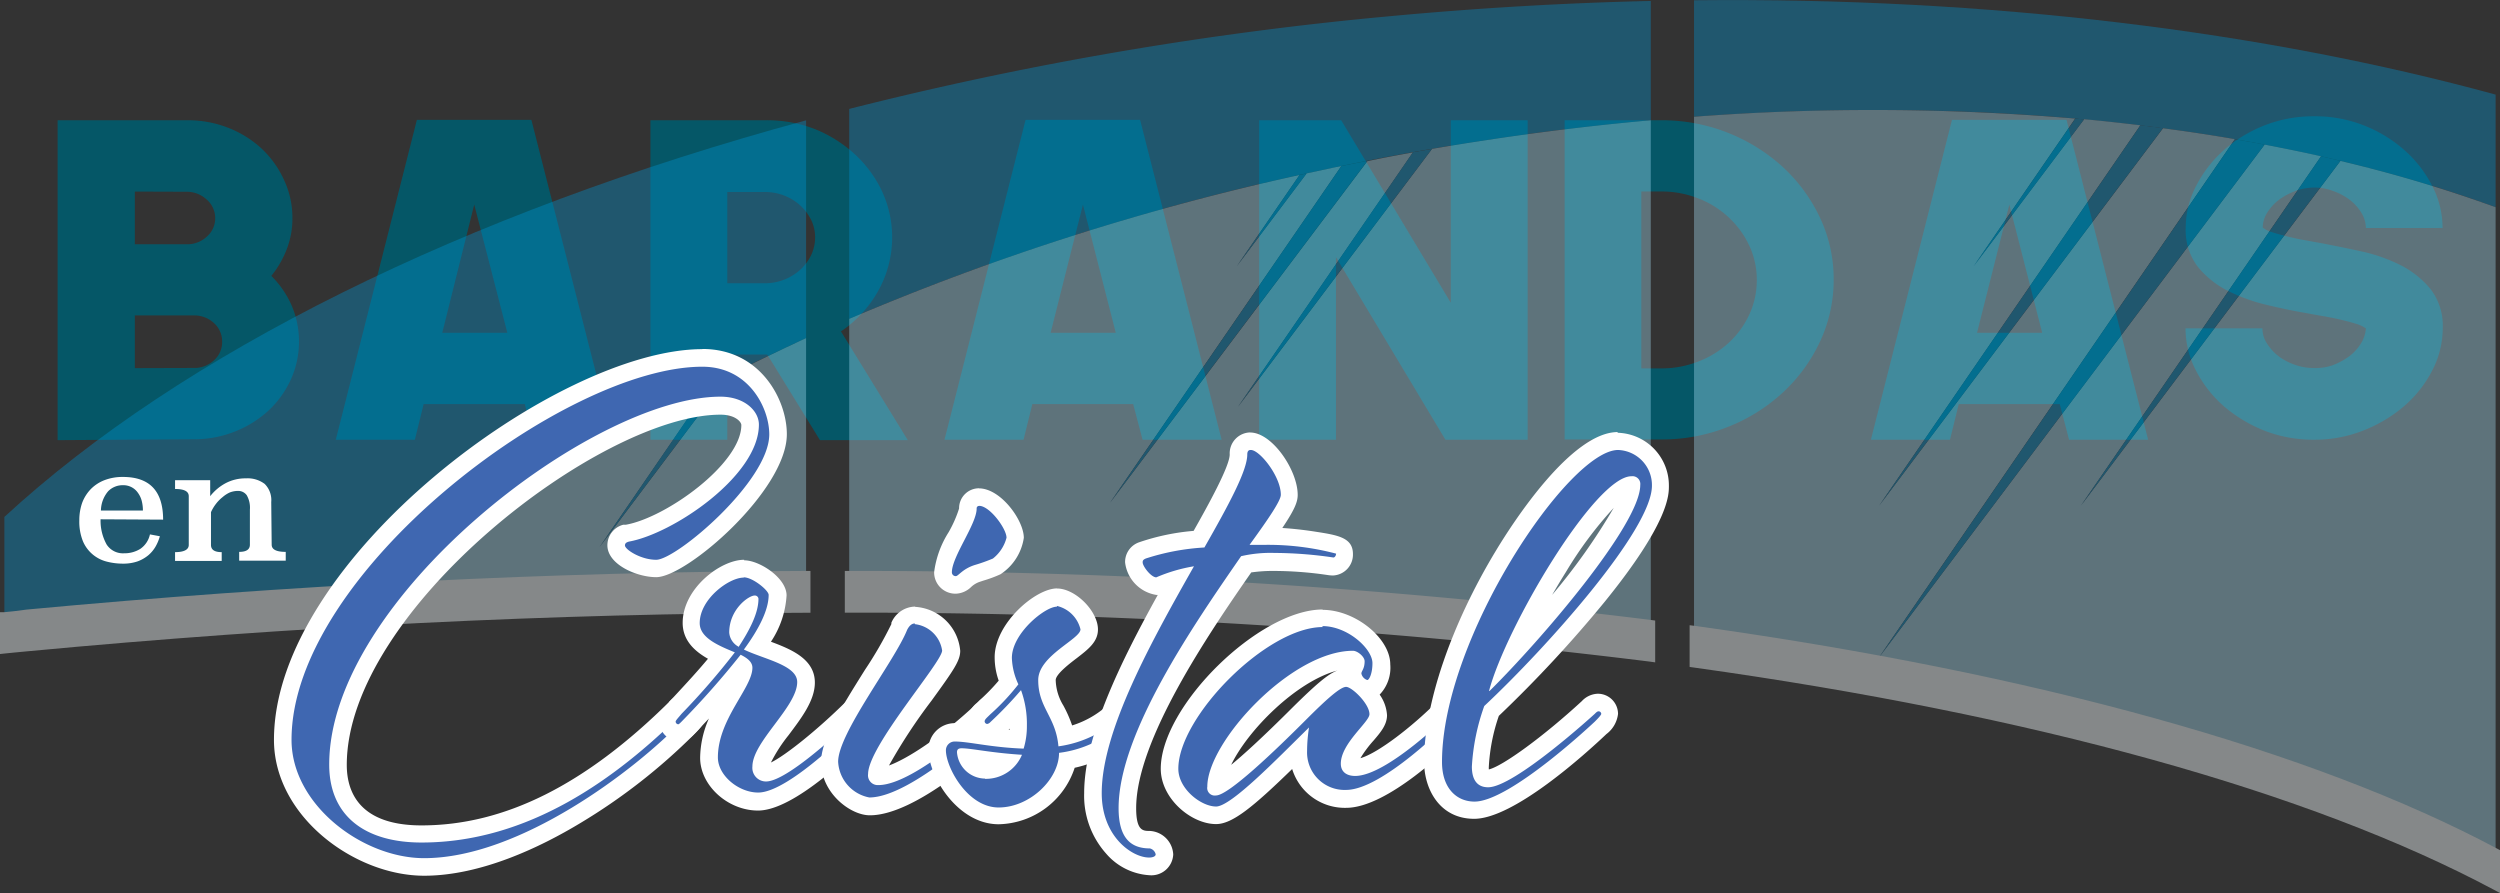 <svg id="Layer_1" data-name="Layer 1" xmlns="http://www.w3.org/2000/svg" viewBox="0 0 284.62 101.67"><rect x="0" y="0" width="284.62" height="101.67" fill="#333333" stroke="none"/><defs><style>.cls-1{fill:#055767;}.cls-2{opacity:0.37;}.cls-3{fill:#0094d4;}.cls-4{fill:#a8e0f8;}.cls-5{fill:#858889;}.cls-6{fill:#fff;}.cls-7{fill:#3f67b1;}</style></defs><path class="cls-1" d="M35.54,36.82a11,11,0,0,1,2.32,3.38,10.51,10.51,0,0,1-.11,8.44,11.23,11.23,0,0,1-2.56,3.54,12.35,12.35,0,0,1-3.83,2.37,12.48,12.48,0,0,1-4.65.87l-15.5.1V19.1H26a12.57,12.57,0,0,1,4.66.87,12,12,0,0,1,3.82,2.4A11.27,11.27,0,0,1,37,25.93a10.07,10.07,0,0,1,.94,4.31,9.62,9.62,0,0,1-.64,3.53A11.33,11.33,0,0,1,35.54,36.82ZM20,27.22v6H26a3.26,3.26,0,0,0,2.24-.91,2.73,2.73,0,0,0,.91-2.05,2.8,2.8,0,0,0-1-2.16,3.34,3.34,0,0,0-2.29-.86ZM26.68,47.3A3.25,3.25,0,0,0,29,46.44a2.75,2.75,0,0,0,.94-2.1A2.81,2.81,0,0,0,29,42.18a3.3,3.3,0,0,0-2.32-.86H20v6Z" transform="translate(-4.65 -5.41)"/><path class="cls-1" d="M65.15,19.06l9.28,36.41h-9L64.4,51.41H52.88l-1,4.06h-9l9.23-36.41ZM55,43.3h7.41L58.64,28.7Z" transform="translate(-4.65 -5.41)"/><path class="cls-1" d="M87.45,55.47H78.7V19.1H91.8a15.16,15.16,0,0,1,5.61,1A14.89,14.89,0,0,1,102,23a13.57,13.57,0,0,1,3.1,4.26,12.49,12.49,0,0,1-.46,11.25,13.66,13.66,0,0,1-4.25,4.63L108,55.52h-10l-6-9.75H87.45Zm0-17.81h4.32a6,6,0,0,0,4-1.55A5.61,5.61,0,0,0,97,34.45a4.75,4.75,0,0,0,.45-2,4.55,4.55,0,0,0-.45-2,5.79,5.79,0,0,0-1.23-1.64,5.93,5.93,0,0,0-4-1.54H87.45Z" transform="translate(-4.65 -5.41)"/><path class="cls-1" d="M134.45,19.06l9.28,36.41h-9l-1.07-4.06H122.18l-1,4.06h-9l9.23-36.41ZM124.26,43.3h7.42l-3.74-14.6Z" transform="translate(-4.65 -5.41)"/><path class="cls-1" d="M169.21,55.47,156.75,34.69V55.47H148V19.1h9.34l12.48,20.78V19.1h8.75V55.47Z" transform="translate(-4.65 -5.41)"/><path class="cls-1" d="M193.78,19.1a20.44,20.44,0,0,1,13.87,5.35,18.69,18.69,0,0,1,4.21,5.76,16.36,16.36,0,0,1,1.55,7,16.56,16.56,0,0,1-1.55,7.08,18.54,18.54,0,0,1-4.21,5.78A19.93,19.93,0,0,1,201.4,54a20.18,20.18,0,0,1-7.62,1.44h-11V19.1Zm0,28.25a11.41,11.41,0,0,0,4.24-.79,10.86,10.86,0,0,0,3.46-2.14,10.19,10.19,0,0,0,2.33-3.21,9.37,9.37,0,0,0,.85-3.92,9.18,9.18,0,0,0-.85-3.9,10.42,10.42,0,0,0-2.33-3.21A10.58,10.58,0,0,0,198,28a11.41,11.41,0,0,0-4.24-.79h-2.25V47.35Z" transform="translate(-4.65 -5.41)"/><path class="cls-1" d="M239.92,19.06l9.29,36.41h-9l-1.06-4.06H227.65l-1,4.06h-9l9.23-36.41ZM229.73,43.3h7.42l-3.74-14.6Z" transform="translate(-4.65 -5.41)"/><path class="cls-1" d="M268.12,55.47a15.24,15.24,0,0,1-5.59-1,16.34,16.34,0,0,1-4.65-2.77,13.67,13.67,0,0,1-3.2-4.06,10.34,10.34,0,0,1-1.21-4.85h8.75a3.18,3.18,0,0,0,.51,1.71A5.81,5.81,0,0,0,264,45.92a6.69,6.69,0,0,0,1.86,1,6.4,6.4,0,0,0,2.19.39A6,6,0,0,0,270.2,47a7.83,7.83,0,0,0,1.87-1,5.29,5.29,0,0,0,1.33-1.43A3.64,3.64,0,0,0,274,42.8a3.56,3.56,0,0,0-1.17-.54c-.54-.17-1.12-.32-1.76-.47s-1.3-.28-2-.4-1.26-.22-1.76-.32c-1.39-.23-2.88-.54-4.48-.92a20.34,20.34,0,0,1-4.48-1.6,10.48,10.48,0,0,1-3.47-2.75,6.82,6.82,0,0,1-1.39-4.43,10.3,10.3,0,0,1,1.21-4.84,14,14,0,0,1,3.2-4.09,15.73,15.73,0,0,1,4.65-2.79,15.24,15.24,0,0,1,5.59-1,15,15,0,0,1,5.53,1,15.6,15.6,0,0,1,4.65,2.79,13.92,13.92,0,0,1,3.21,4.09,10.41,10.41,0,0,1,1.2,4.84H274a3.3,3.3,0,0,0-.51-1.73,5.31,5.31,0,0,0-1.33-1.48,6.93,6.93,0,0,0-1.87-1,6.08,6.08,0,0,0-2.16-.4,6.17,6.17,0,0,0-2.16.4,7.25,7.25,0,0,0-1.87,1,5.55,5.55,0,0,0-1.33,1.46,3.15,3.15,0,0,0-.51,1.7,3.1,3.1,0,0,0,1.13.55c.53.16,1.13.33,1.79.49s1.33.31,2,.42l1.82.33c1.36.26,2.84.56,4.44.91a18.74,18.74,0,0,1,4.47,1.56,10.58,10.58,0,0,1,3.45,2.74,6.79,6.79,0,0,1,1.39,4.43,10.45,10.45,0,0,1-1.2,4.85,13.54,13.54,0,0,1-3.21,4.06,16.2,16.2,0,0,1-4.65,2.77A15,15,0,0,1,268.12,55.47Z" transform="translate(-4.65 -5.41)"/><g class="cls-2"><path class="cls-3" d="M192.59,19.1V5.52q-14.67.33-29.86,1.75a398.51,398.51,0,0,0-61.4,10.54v23.9a289.77,289.77,0,0,1,55.2-17.23A311.9,311.9,0,0,1,192.59,19.1Z" transform="translate(-4.65 -5.41)"/><path class="cls-3" d="M288.77,29V16.18C262.49,9,231.23,5.08,197.51,5.44V18.7C232.27,16.17,264.24,20,288.77,29Z" transform="translate(-4.65 -5.41)"/><path class="cls-3" d="M96.42,43.9V19.11C57.26,29.73,25.24,45.73,5.15,64.26v15l2.57-.26q19.86-1.86,39.17-2.91C59.36,64.18,76.25,53.12,96.42,43.9Z" transform="translate(-4.65 -5.41)"/><path class="cls-4" d="M241.54,63,268.9,23.2c-2.11-.48-4.26-.91-6.43-1.33l-43.9,58.38,40.52-59q-4-.69-8.19-1.24L218.57,63l29.76-43.33c-2.12-.25-4.25-.49-6.41-.69L229.36,35.7,240.9,18.91a271.13,271.13,0,0,0-43.39-.21V80.91c38.52,5.36,70,14,91.26,25.34V29a158.65,158.65,0,0,0-17.67-5.27Z" transform="translate(-4.65 -5.41)"/><path class="cls-3" d="M271.1,23.72c-.74-.17-1.46-.36-2.2-.52L241.54,63Z" transform="translate(-4.65 -5.41)"/><path class="cls-3" d="M262.47,21.87c-1.12-.21-2.25-.42-3.38-.61l-40.52,59Z" transform="translate(-4.65 -5.41)"/><path class="cls-3" d="M250.9,20l-2.57-.33L218.57,63Z" transform="translate(-4.65 -5.41)"/><path class="cls-3" d="M241.92,19l-1-.09L229.36,35.7Z" transform="translate(-4.65 -5.41)"/><path class="cls-4" d="M145.57,51.76l19.94-29c-1.73.31-3.46.63-5.19,1L131,62.68l26.36-38.37-.84.17-3.12.67L145.47,35.7l7.13-10.37a287.51,287.51,0,0,0-51.27,16.38V74.66a729.06,729.06,0,0,1,91.26,5.59V19.1c-8.18.73-16.5,1.82-24.91,3.26Z" transform="translate(-4.65 -5.41)"/><path class="cls-3" d="M167.68,22.36l-2.17.38-19.94,29Z" transform="translate(-4.65 -5.41)"/><path class="cls-3" d="M160.32,23.72l-2.95.59L131,62.68Z" transform="translate(-4.65 -5.41)"/><path class="cls-3" d="M153.41,25.15l-.81.18L145.47,35.7Z" transform="translate(-4.65 -5.41)"/><path class="cls-4" d="M72.91,67.69,85.63,49.17c-15.44,8-28.56,17.21-38.74,27,16.93-.94,33.49-1.43,49.53-1.48V43.9Q91.89,46,87.59,48.17Z" transform="translate(-4.65 -5.41)"/><path class="cls-3" d="M87.59,48.17l-2,1L72.91,67.69Z" transform="translate(-4.65 -5.41)"/></g><path class="cls-5" d="M192.56,80.5a728.53,728.53,0,0,0-91.23-5.59h-.25V70.66h.25a729.81,729.81,0,0,1,91.3,5.59l.21,0v4.25Z" transform="translate(-4.65 -5.41)"/><path class="cls-5" d="M101.33,70.91a729.06,729.06,0,0,1,91.26,5.59v3.75a729.06,729.06,0,0,0-91.26-5.59V70.91m-.5-.5v4.75h.5a728.24,728.24,0,0,1,91.2,5.58l.56.08V76.06l-.43-.06a730.18,730.18,0,0,0-91.33-5.59Z" transform="translate(-4.65 -5.41)"/><path class="cls-5" d="M288.65,106.47C267.7,95.3,236.17,86.55,197.47,81.16l-.21,0V76.87l.28,0c38.75,5.4,70.34,14.17,91.35,25.37l.13.07v4.31Z" transform="translate(-4.65 -5.41)"/><path class="cls-5" d="M197.51,77.16c38.52,5.37,70,14,91.26,25.34v3.75c-21.23-11.32-52.74-20-91.26-25.34V77.16m-.5-.57v4.75l.43.06c38.66,5.39,70.17,14.13,91.1,25.29l.73.39V102.2l-.26-.14c-21-11.21-52.65-20-91.44-25.4l-.56-.07Z" transform="translate(-4.65 -5.41)"/><path class="cls-5" d="M4.9,75.33l2.79-.28c30.06-2.83,59.91-4.3,88.73-4.39h.25v4.25h-.25C67.61,75,37.78,76.47,7.74,79.3l-2.84.28Z" transform="translate(-4.65 -5.41)"/><path class="cls-5" d="M96.42,70.91v3.75c-28.22.08-58,1.5-88.7,4.39l-2.57.26V75.56l2.57-.26C38.41,72.41,68.2,71,96.42,70.91m.5-.5h-.51C67.59,70.5,37.73,72,7.67,74.81L6.19,75l-1.09.11-.45,0v4.76l.55-.06,1.09-.11,1.47-.14c30-2.83,59.86-4.3,88.66-4.39h.5V70.41Z" transform="translate(-4.65 -5.41)"/><path class="cls-6" d="M16.1,64.53a5.59,5.59,0,0,0,.69,2.87,2.21,2.21,0,0,0,2,1,3.39,3.39,0,0,0,1.83-.5,2.67,2.67,0,0,0,1.1-1.65l1.13.21a5.08,5.08,0,0,1-.48,1.16,3.79,3.79,0,0,1-.83,1,4.15,4.15,0,0,1-1.22.7,5,5,0,0,1-1.68.26,7.4,7.4,0,0,1-1.83-.23,4,4,0,0,1-2.71-2.3,6,6,0,0,1-.42-2.41,5.94,5.94,0,0,1,.33-2,4.57,4.57,0,0,1,1-1.57,4.41,4.41,0,0,1,1.55-1,5.69,5.69,0,0,1,2.09-.36q4.57,0,4.57,4.86Zm4.82-1a4.46,4.46,0,0,0-.14-1.12,2.75,2.75,0,0,0-.44-.91,2,2,0,0,0-1.7-.85,2.31,2.31,0,0,0-1.67.68,3.47,3.47,0,0,0-.83,2.2Z" transform="translate(-4.65 -5.41)"/><path class="cls-6" d="M35.58,67.42c0,.55.53.82,1.6.82v1h-5.3v-1c.81,0,1.22-.27,1.22-.82v-4a2.83,2.83,0,0,0-.36-1.63,1.19,1.19,0,0,0-1-.49,2.57,2.57,0,0,0-.94.18A3.36,3.36,0,0,0,30,62a4.26,4.26,0,0,0-.76.77,4.6,4.6,0,0,0-.57.95v3.73c0,.55.41.82,1.22.82v1H24.58v-1c1,0,1.56-.27,1.56-.82V61.9c0-.55-.52-.82-1.56-.82v-1h4V61.9a5.55,5.55,0,0,1,1.72-1.46,4.82,4.82,0,0,1,2.36-.57,3.21,3.21,0,0,1,2.12.63,2.59,2.59,0,0,1,.75,2.07Z" transform="translate(-4.65 -5.41)"/><path class="cls-7" d="M52.94,104.11c-7.45,0-16.1-6.32-16.1-14.47,0-8.9,6.51-19.52,17.86-29.13,10.28-8.72,22-14.35,29.91-14.35,5.88,0,8.62,5.19,8.62,8.7,0,5.72-10.92,15.28-13.87,15.28-2,0-4.56-1.3-4.56-2.63a1.42,1.42,0,0,1,1.13-1.39l.07,0h.07c4.61-.82,14-7,14-12.34,0-1-1.29-2.18-3.37-2.18-14,0-43.55,22.9-43.55,40.88,0,6.86,6,7.88,9.51,7.88,9.68,0,19.14-4.69,28.9-14.36a1.57,1.57,0,0,1,1.15-.58A1.31,1.31,0,0,1,84,86.68c0,.39-.15.71-1,1.6C77.09,94.39,63.74,104.11,52.94,104.11Z" transform="translate(-4.65 -5.41)"/><path class="cls-6" d="M84.61,47.16c5.33,0,7.62,4.74,7.62,7.7,0,5.33-10.58,14.28-12.87,14.28-1.78,0-3.56-1.18-3.56-1.63,0-.29.23-.37.45-.44,5-.89,14.8-7.47,14.8-13.32,0-1.55-1.63-3.18-4.37-3.18C72,50.57,42.13,73.66,42.13,92.45c0,5.92,4.15,8.88,10.51,8.88,12.21,0,22.2-7.32,29.6-14.65,0,0,.3-.29.45-.29a.3.3,0,0,1,.29.29c0,.15-.74.89-.74.89-5.25,5.48-18.42,15.54-29.3,15.54-7,0-15.1-6.07-15.1-13.47,0-19,31.08-42.48,46.77-42.48m0-2c-16.53,0-48.77,24-48.77,44.48,0,8.71,9.19,15.47,17.1,15.47,6.47,0,13.25-3.26,17.79-6A67.37,67.37,0,0,0,83.69,89c.87-.86,1.29-1.44,1.29-2.27a2.29,2.29,0,0,0-2.29-2.29,2.6,2.6,0,0,0-1.86.88c-9.56,9.46-18.78,14.06-28.19,14.06-7,0-8.51-3.74-8.51-6.88,0-17.54,28.85-39.88,42.55-39.88,1.69,0,2.37.83,2.37,1.18,0,4.39-8.55,10.54-13.15,11.35l-.14,0-.15,0a2.41,2.41,0,0,0-1.81,2.34c0,2.19,3.35,3.63,5.56,3.63,3.47,0,14.87-9.89,14.87-16.28,0-3.91-3-9.7-9.62-9.7Z" transform="translate(-4.65 -5.41)"/><path class="cls-7" d="M91,96.64c-2.87,0-5.59-2.43-5.59-5,0-2.8,1.42-5.24,2.57-7.19a8.36,8.36,0,0,0,1.36-3,.37.37,0,0,0-.11-.15c-2,2.47-4.24,4.9-6.24,7a1.51,1.51,0,0,1-1.09.61,1.32,1.32,0,0,1-1.3-1.3,2,2,0,0,1,.64-1.22l.25-.29,1-1c1.26-1.35,2.91-3.13,4.32-4.94-1.68-.76-3.43-1.83-3.43-3.75,0-3.29,3.76-6.18,6-6.18,1.38,0,3.82,1.73,3.82,3,0,1.59-.75,3.49-2.29,5.78l.91.34c2.17.79,4.63,1.7,4.63,3.8,0,1.74-1.34,3.52-2.75,5.41-1.1,1.47-2.35,3.13-2.35,4.21,0,.32.09.7.55.7,1.6,0,6.7-4.33,9.81-7.41a1.47,1.47,0,0,1,1.07-.58A1.31,1.31,0,0,1,104,86.76c0,.56-.4,1-1,1.52C102.26,89.12,94.91,96.64,91,96.64ZM89.79,74.77a3.69,3.69,0,0,0-1.15,2.56A10.74,10.74,0,0,0,89.79,74.77Z" transform="translate(-4.65 -5.41)"/><path class="cls-6" d="M89.34,71.14c1,0,2.82,1.48,2.82,2,0,1.77-1.19,4-2.82,6.22,2.3,1.11,6.07,1.77,6.07,3.7,0,2.81-5.1,6.8-5.1,9.62a1.55,1.55,0,0,0,1.55,1.7c2.74,0,10.51-7.7,10.51-7.7.15-.15.29-.29.37-.29s.29.22.29.37-.37.51-.66.81c0,0-7.77,8.07-11.4,8.07-2.22,0-4.59-1.93-4.59-4,0-4.37,3.93-7.92,3.93-10.21,0-.67-.6-1.11-1.34-1.48a97.33,97.33,0,0,1-6.73,7.62c-.15.15-.3.3-.37.3a.32.32,0,0,1-.3-.3c0-.15.37-.52.67-.89a82.58,82.58,0,0,0,6.07-7c-1.78-.74-4-1.63-4-3.33,0-2.74,3.33-5.18,5-5.18m-.59,7.92C90,77.14,91,75.21,91,73.58a.41.41,0,0,0-.44-.37c-.67,0-2.89,1.56-2.89,4.22a2,2,0,0,0,1.11,1.63m.59-9.92c-2.71,0-7,3.29-7,7.18,0,2,1.36,3.23,2.88,4.09-1.2,1.44-2.48,2.82-3.5,3.92l-.93,1,0,0,0,.05-.23.27a2.78,2.78,0,0,0-.88,1.87,2.33,2.33,0,0,0,2.3,2.3A2.46,2.46,0,0,0,83.65,89h0l0,0c.55-.57,1.13-1.17,1.71-1.79a11.28,11.28,0,0,0-1,4.48c0,3.14,3.14,6,6.59,6,4.16,0,10.88-6.65,12.84-8.68a3.14,3.14,0,0,0,1.22-2.2,2.3,2.3,0,0,0-2.29-2.37,2.45,2.45,0,0,0-1.78.87c-3.2,3.17-6.85,6.1-8.52,6.91a17.37,17.37,0,0,1,2-3.1c1.45-1.94,3-3.94,3-6,0-2.7-2.73-3.8-5-4.65a10.64,10.64,0,0,0,1.78-5.27c0-2-3.09-4-4.82-4Z" transform="translate(-4.65 -5.41)"/><path class="cls-7" d="M103.62,97.23c-1.79,0-4.55-2.18-4.55-5.07,0-2.3,2.45-6.2,4.82-10a43,43,0,0,0,3.1-5.37,2,2,0,0,1,1.81-1.36,4.54,4.54,0,0,1,4.11,4c0,.77-.62,1.71-3.07,5.08-2,2.76-5.36,7.38-5.36,9a1,1,0,0,0,0,.25h.15c3.13,0,9.81-5.68,12.12-7.86a1.77,1.77,0,0,1,1.2-.57,1.36,1.36,0,0,1,1.3,1.29c0,.55-.37.9-.93,1.43l-.18.17C117.2,89.21,108.69,97.23,103.62,97.23ZM113.47,72A1.43,1.43,0,0,1,112,70.55a10.55,10.55,0,0,1,1.52-4.08,10.9,10.9,0,0,0,1.29-3.17,1.27,1.27,0,0,1,1.3-1.3c1.81,0,4.11,3.14,4.11,4.63a5.15,5.15,0,0,1-2.11,3.26,15.16,15.16,0,0,1-1.8.66l-.4.13a3.81,3.81,0,0,0-1.39.8A1.62,1.62,0,0,1,113.47,72Z" transform="translate(-4.65 -5.41)"/><path class="cls-6" d="M116.13,63c1.19,0,3.11,2.59,3.11,3.63A4.44,4.44,0,0,1,117.69,69a19.46,19.46,0,0,1-2.08.74c-1.4.45-1.85,1.26-2.14,1.26a.43.43,0,0,1-.45-.44c0-1.78,2.82-5.48,2.82-7.25a.27.27,0,0,1,.29-.3M108.8,76.47a3.54,3.54,0,0,1,3.11,3c0,1.34-8.43,10.88-8.43,14.06a1.11,1.11,0,0,0,1.18,1.26c4.22,0,12.8-8.14,12.8-8.14s.3-.29.52-.29.3.22.3.29-.59.67-.82.89c0,0-9,8.66-13.84,8.66a4.37,4.37,0,0,1-3.55-4.07c0-3.26,6.44-11.47,7.85-15,.22-.44.51-.74.88-.74M116.13,61a2.27,2.27,0,0,0-2.29,2.3A13.74,13.74,0,0,1,112.65,66,11.1,11.1,0,0,0,111,70.55,2.42,2.42,0,0,0,113.47,73a2.63,2.63,0,0,0,1.72-.74,2.67,2.67,0,0,1,1-.61l.42-.14a14.28,14.28,0,0,0,1.94-.72,6,6,0,0,0,2.66-4.15c0-2-2.63-5.63-5.11-5.63ZM108.8,74.47a3,3,0,0,0-2.67,1.84l0,.07,0,.08a44.73,44.73,0,0,1-3,5.2c-3,4.78-5,8.09-5,10.5,0,3.52,3.32,6.07,5.55,6.07,5.35,0,13.62-7.68,15.23-9.22l.18-.18a2.94,2.94,0,0,0,1.25-2.15,2.36,2.36,0,0,0-2.3-2.29,2.83,2.83,0,0,0-1.91.85c-4.46,4.23-8.24,6.57-10.27,7.32a62.3,62.3,0,0,1,4.85-7.39c2.53-3.49,3.26-4.54,3.26-5.67a5.49,5.49,0,0,0-5.11-5Z" transform="translate(-4.65 -5.41)"/><path class="cls-7" d="M118.35,98.34c-4.28,0-7-5.28-7-7.51a2,2,0,0,1,2-2,20.57,20.57,0,0,1,2.77.29c1.17.17,2.59.38,4.3.48a7.69,7.69,0,0,0,.15-1.55,11.51,11.51,0,0,0-.16-2c-1,1-1.58,1.65-2.31,2.32a1.55,1.55,0,0,1-1,.49,1.31,1.31,0,0,1-1.29-1.29,1.79,1.79,0,0,1,.75-1.32l.2-.21a23.32,23.32,0,0,0,2.75-2.87,7.49,7.49,0,0,1-.6-2.86c0-3.33,4.24-6.84,6.11-6.84a4.51,4.51,0,0,1,3.66,3.66c0,.93-.84,1.57-2,2.46s-2.8,2.14-2.8,3.31a6.83,6.83,0,0,0,1,3.34,11.56,11.56,0,0,1,1.16,3A11.75,11.75,0,0,0,131.85,86a1.57,1.57,0,0,1,1.15-.58,1.36,1.36,0,0,1,1.3,1.29c0,.51-.31.87-1,1.58A13.46,13.46,0,0,1,126.16,92C125.62,95.31,122,98.34,118.35,98.34Zm-3.58-6.69a2.1,2.1,0,0,0,2,1.43,3.54,3.54,0,0,0,2.39-.88c-1.26-.12-2.3-.27-3.14-.38Z" transform="translate(-4.65 -5.41)"/><path class="cls-6" d="M125,74.4a3.6,3.6,0,0,1,2.66,2.66c0,1.11-4.81,3-4.81,5.77,0,3.19,2,4.15,2.3,7.55a12.85,12.85,0,0,0,7.4-3.7s.3-.29.44-.29.3.22.3.29-.52.67-.74.89a12.65,12.65,0,0,1-7.33,3.55c0,3-3.33,6.22-6.88,6.22s-6-4.59-6-6.51a1,1,0,0,1,1-1c1.63,0,4.07.67,7.85.81a8.77,8.77,0,0,0,.37-2.59,11.31,11.31,0,0,0-.67-4.07,43.86,43.86,0,0,1-3.48,3.63.64.64,0,0,1-.37.22.31.31,0,0,1-.29-.29c0-.23.29-.45.66-.82a25.64,25.64,0,0,0,3.18-3.4,7.64,7.64,0,0,1-.74-3c0-2.81,3.78-5.84,5.11-5.84M116.8,94.08A4.45,4.45,0,0,0,121,91.34c-3.55-.22-5.77-.74-6.88-.74-.37,0-.52.15-.52.45a3.24,3.24,0,0,0,3.19,3M125,72.4c-2.48,0-7.11,4-7.11,7.84a7.94,7.94,0,0,0,.46,2.66,22.54,22.54,0,0,1-2.19,2.25l-.06.06-.06.06-.19.18a2.8,2.8,0,0,0-1.06,2,2.56,2.56,0,0,0,0,.39,12.47,12.47,0,0,0-1.44-.1,3,3,0,0,0-3,3c0,3,3.29,8.51,8,8.51A9.31,9.31,0,0,0,127,92.82,14.24,14.24,0,0,0,134,89a3.33,3.33,0,0,0,1.33-2.3,2.36,2.36,0,0,0-2.3-2.29,2.63,2.63,0,0,0-1.86.88A10.84,10.84,0,0,1,126.71,88a14.54,14.54,0,0,0-1-2.27,5.85,5.85,0,0,1-.87-2.89c0-.68,1.63-1.92,2.41-2.51,1.29-1,2.4-1.84,2.4-3.26,0-2.09-2.57-4.66-4.66-4.66Zm-5.6,16.08.19-.18a1.34,1.34,0,0,1,0,.2l-.18,0Z" transform="translate(-4.65 -5.41)"/><path class="cls-7" d="M135.52,104c-2.62,0-6.4-3-6.4-8.33,0-7,5-16.37,9.52-24.35A14.19,14.19,0,0,0,137,72a1.64,1.64,0,0,1-.69.19c-1.2,0-2.55-1.76-2.55-2.7a1.39,1.39,0,0,1,1-1.37,26.17,26.17,0,0,1,6.41-1.28c2-3.47,4.5-8,4.5-9.64a1.38,1.38,0,0,1,1.37-1.51c1.77,0,4.41,3.65,4.41,6.1,0,.75-.62,1.88-2.61,4.7a40.05,40.05,0,0,1,5.46.47c2.79.44,3.44.64,3.44,1.57a1.38,1.38,0,0,1-1.3,1.44l-.55-.06a42.32,42.32,0,0,0-6.18-.46,16.61,16.61,0,0,0-3.18.26C141.39,77.08,133,89.22,133,97.41c0,3.16,1.23,3.59,2.55,3.59a1.84,1.84,0,0,1,1.67,1.67C137.26,103.35,136.72,104,135.52,104Z" transform="translate(-4.65 -5.41)"/><path class="cls-6" d="M147.06,56.64c1,0,3.41,3,3.41,5.1,0,.67-1.41,2.74-3.56,5.7h1.78a30.37,30.37,0,0,1,8.07,1c0,.22-.15.44-.3.44a47,47,0,0,0-6.73-.52,14.86,14.86,0,0,0-3.78.37C140.55,76.54,132,88.9,132,97.41c0,3.26,1.26,4.59,3.55,4.59a.88.88,0,0,1,.67.67c0,.29-.45.37-.74.37-1.93,0-5.4-2.37-5.4-7.33,0-7.18,5.77-17.47,10.5-25.83a18.35,18.35,0,0,0-4.29,1.26c-.59,0-1.55-1.26-1.55-1.7,0-.15,0-.3.37-.45a26.41,26.41,0,0,1,6.66-1.25c2.74-4.81,4.88-8.74,4.88-10.59,0-.37.15-.51.37-.51m0-2a2.39,2.39,0,0,0-2.37,2.51c0,1.33-2.45,5.77-4.11,8.7a25.62,25.62,0,0,0-6.21,1.3,2.37,2.37,0,0,0-1.59,2.29,4.25,4.25,0,0,0,3.55,3.7h.17c-4.18,7.56-8.38,16-8.38,22.58a9.88,9.88,0,0,0,2.5,6.87,7.06,7.06,0,0,0,4.9,2.46,2.49,2.49,0,0,0,2.74-2.37,2.82,2.82,0,0,0-2.67-2.67c-.76,0-1.55,0-1.55-2.59,0-7.75,8.27-19.89,13.1-26.84a17.51,17.51,0,0,1,2.59-.17,42.45,42.45,0,0,1,6,.45,4.88,4.88,0,0,0,.69.07,2.38,2.38,0,0,0,2.3-2.44c0-1.88-1.71-2.15-4.28-2.55-.82-.13-2.2-.32-3.76-.42,1.45-2.16,1.75-3,1.75-3.77,0-2.8-2.9-7.1-5.41-7.1Z" transform="translate(-4.65 -5.41)"/><path class="cls-7" d="M143.07,98.12c-2.34,0-5.3-2.5-5.3-5.3,0-6.56,10.75-17.13,17.43-17.13,3.39,0,6.7,3,6.7,5.22,0,1.46-.49,2.92-1.59,2.92a1.24,1.24,0,0,1-.33,0,4.68,4.68,0,0,1,1.55,2.89c0,.71-.52,1.32-1.3,2.26s-2,2.32-2,3.37c0,.13,0,.4.63.4,2.34,0,7.35-4.13,9.95-6.74a1.65,1.65,0,0,1,1.15-.58,1.31,1.31,0,0,1,1.3,1.29c0,.51-.31.88-1,1.59s-8,8-12.4,8a5.26,5.26,0,0,1-5.44-5.44v-.06C147.77,95.36,144.78,98.12,143.07,98.12ZM158.63,80.5c-6.44,0-15.42,9.93-15.53,14.39.56-.19,2.59-1.37,9.55-8.32,3.06-3.06,4.27-4,5.22-4a2.23,2.23,0,0,1,1,.36,1.55,1.55,0,0,1-.27-.84,1.68,1.68,0,0,1,.22-.78,1,1,0,0,0,.15-.53A1.1,1.1,0,0,0,158.63,80.5Z" transform="translate(-4.65 -5.41)"/><path class="cls-6" d="M155.2,76.69c2.89,0,5.7,2.59,5.7,4.22,0,1.18-.37,1.92-.59,1.92a1,1,0,0,1-.67-.74c0-.29.37-.52.37-1.4,0-.52-.81-1.19-1.33-1.19-7,0-16.58,10.36-16.58,15.47a.86.86,0,0,0,1,1c1.4,0,6.73-5.1,10.28-8.66,2.22-2.22,3.85-3.7,4.52-3.7s2.66,1.93,2.66,3.11c0,.89-3.26,3.33-3.26,5.63,0,1,.74,1.4,1.63,1.4,3.63,0,10.66-7,10.66-7,.15-.15.3-.29.44-.29a.31.31,0,0,1,.3.29c0,.15-.52.67-.74.89,0,0-7.55,7.7-11.69,7.7a4.27,4.27,0,0,1-4.44-4.44,17.49,17.49,0,0,1,.22-2.67c-3.7,3.63-8.88,9-10.58,9s-4.3-2-4.3-4.3c0-5.92,10.07-16.13,16.43-16.13m0-2c-7.23,0-18.43,11-18.43,18.13,0,3.39,3.46,6.3,6.3,6.3,1.84,0,4.2-1.93,8.66-6.27a6.27,6.27,0,0,0,6.14,4.42c4.74,0,11.76-6.91,13.12-8.3a3.29,3.29,0,0,0,1.31-2.29,2.3,2.3,0,0,0-2.3-2.29,2.6,2.6,0,0,0-1.85.87c-2.8,2.8-6.65,5.78-8.65,6.36a12.92,12.92,0,0,1,1.49-2c.86-1,1.54-1.83,1.54-2.9a4.52,4.52,0,0,0-.84-2.34,4.41,4.41,0,0,0,1.21-3.43c0-3-4-6.22-7.7-6.22ZM144.79,92.54c1.9-4,7.44-9.55,12.11-10.79-1.06.4-2.38,1.53-5,4.11-3.56,3.56-5.78,5.56-7.15,6.68Z" transform="translate(-4.65 -5.41)"/><path class="cls-7" d="M172.52,97.67c-2.34,0-4.7-1.7-4.7-5.51,0-6.41,3-15.21,8.06-23.55,3.62-6,9.2-13,13-13a5,5,0,0,1,4.85,5.07c0,5.69-12.83,19.61-19.23,25.64a23.05,23.05,0,0,0-1.27,6.33c0,1.36.51,1.36.85,1.36,1.78,0,7.77-4.73,11.47-8.1a1.56,1.56,0,0,1,1.11-.55,1.31,1.31,0,0,1,1.3,1.29c0,.51-.31.87-1,1.58C185.88,89.26,176.86,97.67,172.52,97.67Zm17.87-37c-2.57.11-10.06,11.14-13.64,19.37C183.12,73.17,190.33,63.87,190.39,60.67Z" transform="translate(-4.65 -5.41)"/><path class="cls-6" d="M188.87,56.64a4,4,0,0,1,3.85,4.07c0,5-11.91,18.35-19.09,25.08a24.46,24.46,0,0,0-1.41,6.89c0,1.77.82,2.36,1.85,2.36,3,0,12.14-8.36,12.14-8.36.15-.15.29-.29.44-.29a.31.31,0,0,1,.3.29c0,.15-.52.67-.74.89,0,0-9.62,9.1-13.69,9.1-2,0-3.7-1.48-3.7-4.51,0-14.06,14.43-35.52,20.05-35.52M174.22,84.09c5.77-5.7,17.17-18.94,17.17-23.46a.89.89,0,0,0-1-1c-4.15,0-14.29,17.17-16.21,24.42m14.65-29.45c-5.29,0-11.93,10.29-13.84,13.45-5.14,8.49-8.21,17.49-8.21,24.07,0,3.14,1.78,6.51,5.7,6.51,4.51,0,12.67-7.38,15.06-9.65l0,0,0,0a3.35,3.35,0,0,0,1.32-2.3,2.3,2.3,0,0,0-2.3-2.29,2.59,2.59,0,0,0-1.82.84c-4.34,4-9,7.4-10.59,7.78a2.63,2.63,0,0,1,0-.33,21.09,21.09,0,0,1,1.14-5.77,143.69,143.69,0,0,0,12.06-13c7.3-9,7.3-12.14,7.3-13.16a6,6,0,0,0-5.85-6.07Zm-7.55,18.67c.53-.91,1.07-1.82,1.63-2.71a44.21,44.21,0,0,1,5.46-7.33,70,70,0,0,1-7.09,10Z" transform="translate(-4.65 -5.41)"/></svg>